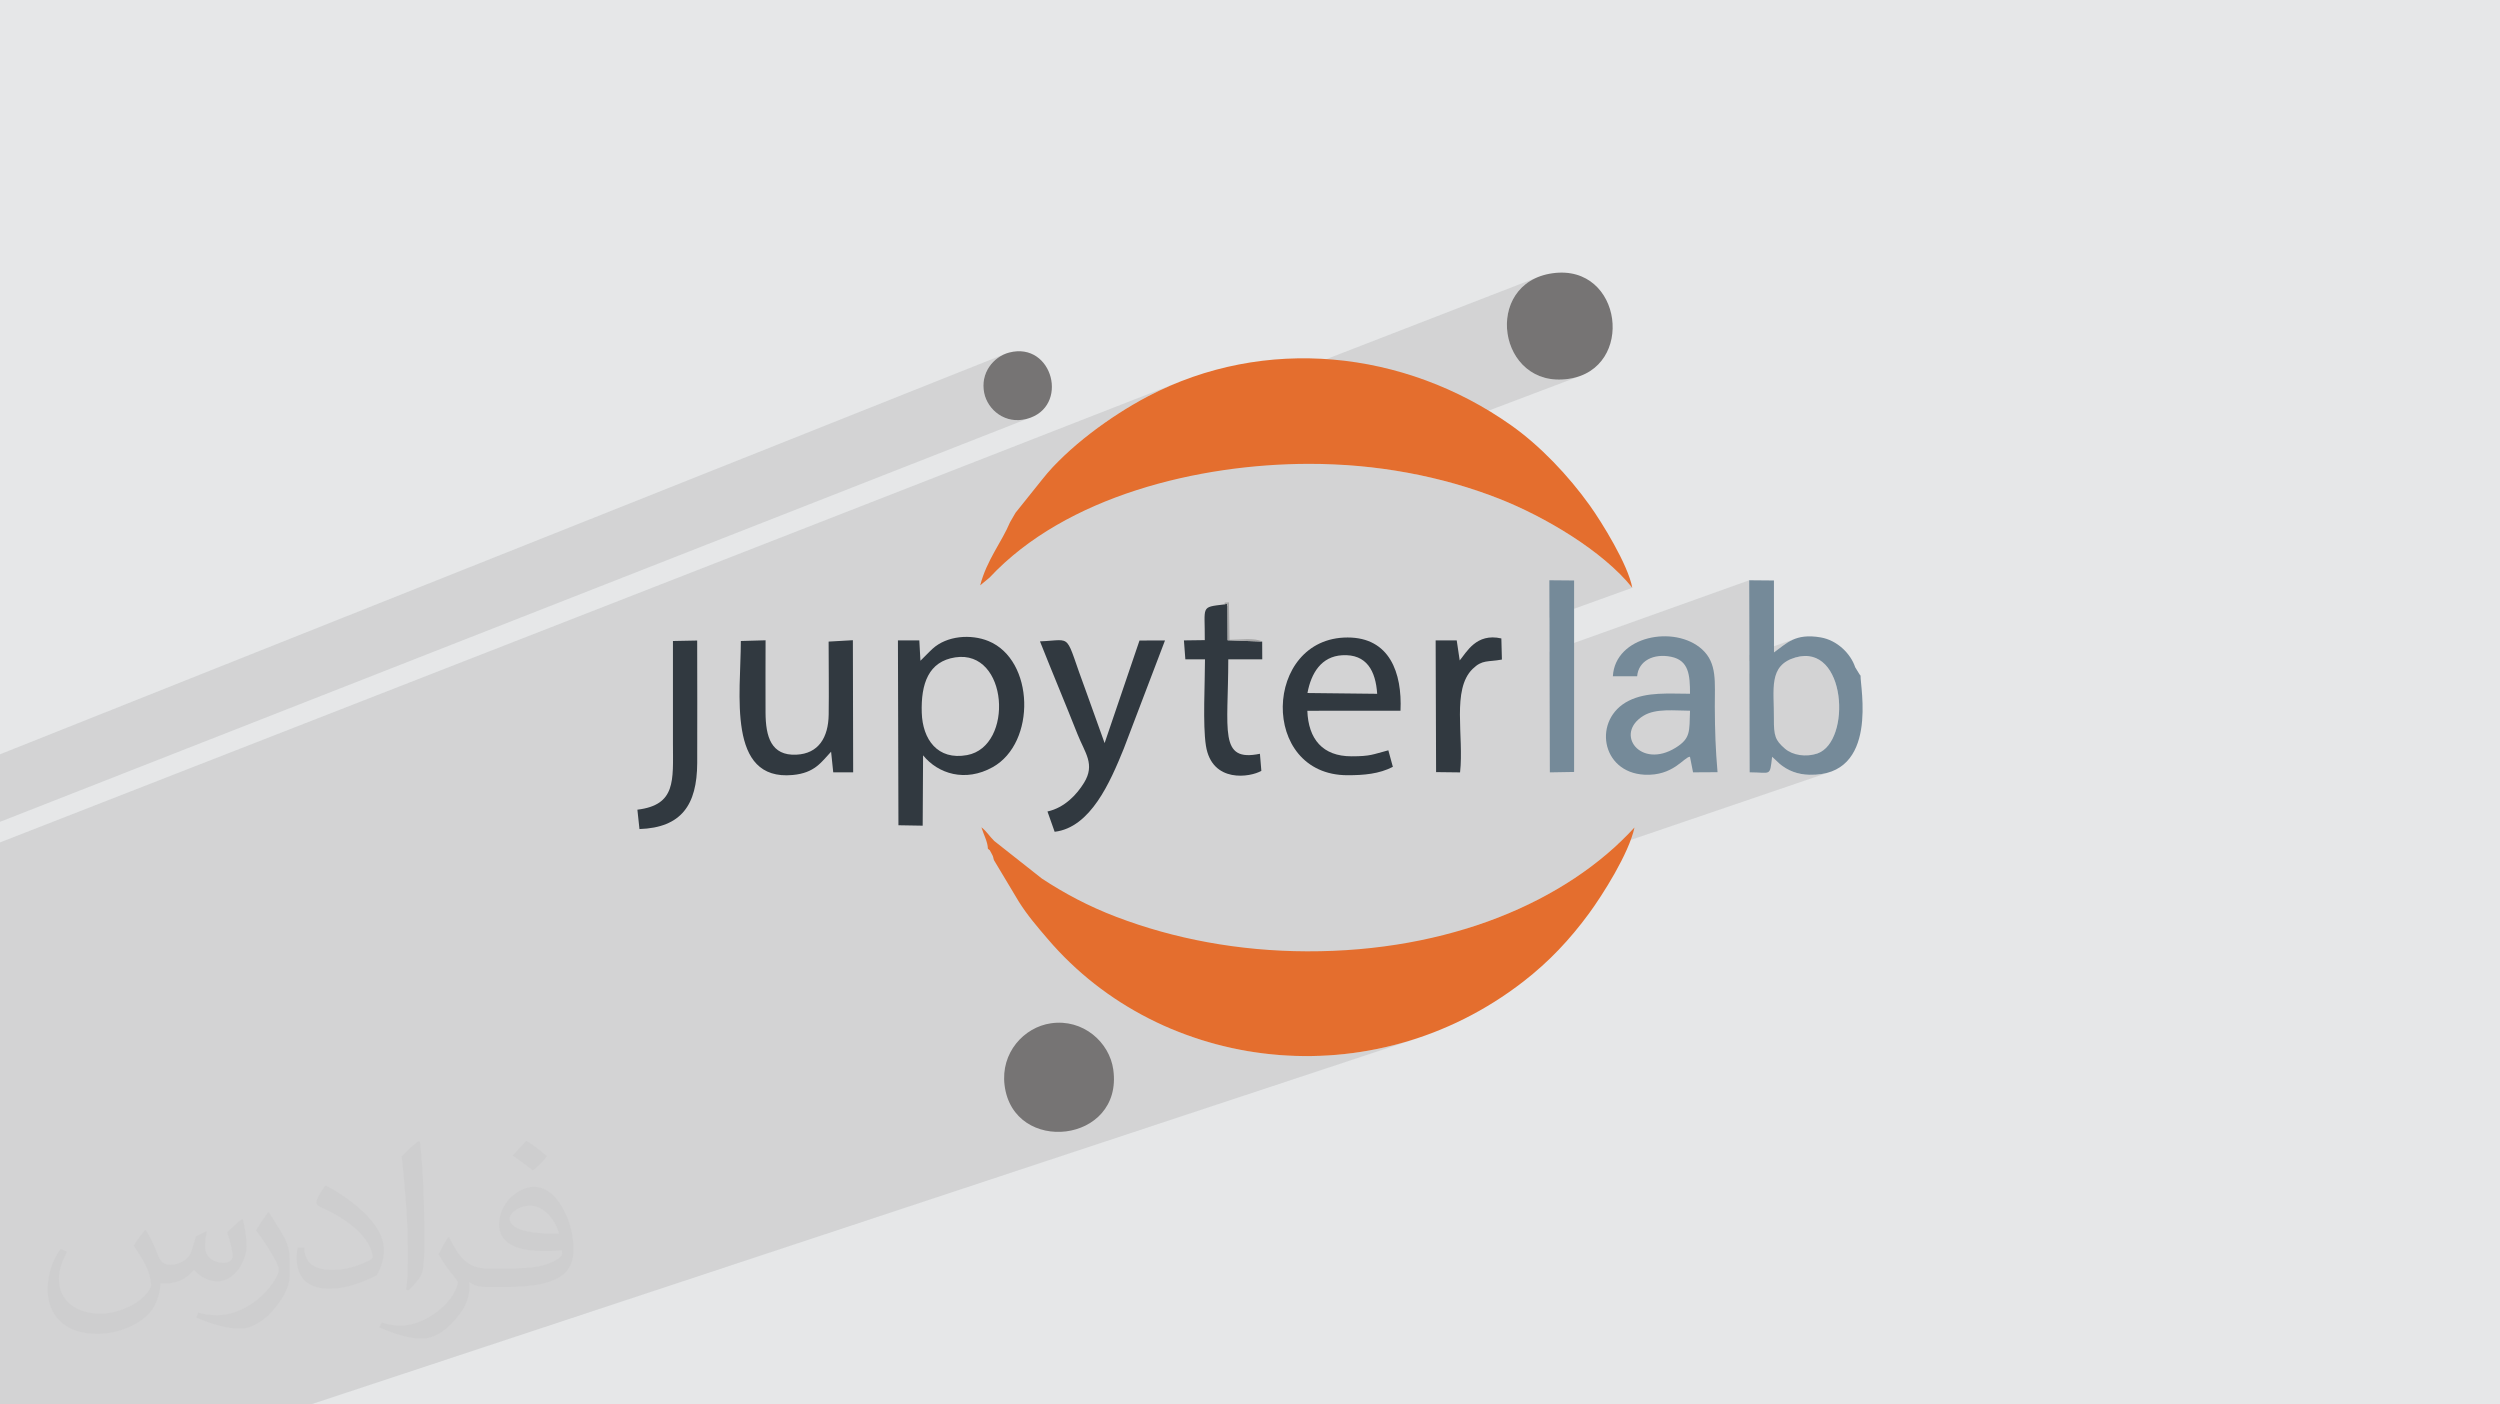<?xml version="1.0" encoding="UTF-8"?>
<!DOCTYPE svg PUBLIC "-//W3C//DTD SVG 1.0//EN" "http://www.w3.org/TR/2001/REC-SVG-20010904/DTD/svg10.dtd">
<!-- Creator: CorelDRAW -->
<svg xmlns="http://www.w3.org/2000/svg" xml:space="preserve" width="94.192mm" height="52.917mm" version="1.0" style="shape-rendering:geometricPrecision; text-rendering:geometricPrecision; image-rendering:optimizeQuality; fill-rule:evenodd; clip-rule:evenodd"
viewBox="0 0 9404.92 5283.66"
 xmlns:xlink="http://www.w3.org/1999/xlink"
 xmlns:xodm="http://www.corel.com/coreldraw/odm/2003">
 <defs>
  <style type="text/css">
   <![CDATA[
    .fil4 {fill:#313940}
    .fil5 {fill:#758A99}
    .fil6 {fill:#767474}
    .fil7 {fill:#A6A6A6}
    .fil3 {fill:#E46E2E}
    .fil2 {fill:#373435;fill-opacity:0.031}
    .fil1 {fill:#2B2A29;fill-opacity:0.102}
    .fil0 {fill:#E6E7E8}
   ]]>
  </style>
 </defs>
 <g id="Layer_x0020_1">
  <polygon class="fil0" points="-0,0 9404.92,0 9404.92,5283.66 -0,5283.66 "/>
  <path class="fil1" d="M-0 4425.33l0 -8.68 0 -0.53 0 -51.75 0 -1.46 0 -32.04 0 -25.17 0 -3.97 0 -1.18 0 -5.45 0 -43.62 0 -9.56 0 -9.36 0 -16.32 0 -40.33 0 -1.85 0 -17.99 0 -10.99 0 -24.54 0 -1.53 0 -10.32 0 -20.25 0 -8.82 0 -16.9 0 -8.3 0 -27.12 0 -0.26 0 -7.35 0 -9.6 0 -11.34 0 -6.53 0 -4.45 0 -4.8 0 -5.26 0 -4.86 0 -1.6 0 -11.06 0 -14.58 0 -7.23 0 -63.65 0 -19.91 0 -34.35 0 -3.69 0 -29.85 0 -13.66 0 -12.16 0 -9.9 0 -0.9 0 -63.78 0 -21.13 0 -4.9 0 -45.28 0 -11.47 0 -4.78 0 -119.86 0 -0.04 0 -53.82 0 -25.28 0 -13.16 0 -66.81 0 -34.42 0 -109.02 0 -7.46 4443.6 -1735.06 -42.35 17.45 -41.92 19.1 -41.46 20.76 -13.07 6.95 -13.21 7.23 -13.33 7.48 -13.42 7.74 -13.5 7.99 -13.57 8.21 -13.61 8.45 -13.64 8.66 -13.65 8.86 -13.63 9.07 -13.62 9.25 -13.56 9.44 -13.51 9.6 -13.43 9.77 -13.32 9.91 -13.22 10.05 -13.07 10.19 -12.93 10.31 -12.76 10.43 -12.57 10.53 -12.37 10.63 -12.14 10.72 -11.9 10.8 -11.65 10.87 -11.36 10.93 -11.08 10.98 -9.22 9.44 1823.72 -707.04 -20.27 8.3 -18.42 9.97 -16.59 11.52 -14.8 12.92 -13.03 14.17 -11.26 15.27 -9.54 16.23 -7.82 17.02 -6.12 17.69 -4.46 18.2 -2.81 18.56 -1.19 18.79 0.43 18.86 2.01 18.78 3.56 18.56 5.1 18.18 6.63 17.67 8.12 17.01 9.6 16.2 11.05 15.25 12.48 14.13 13.89 12.89 15.29 11.48 16.64 9.93 17.99 8.25 19.32 6.4 20.62 4.41 21.9 2.29 23.16 -0.01 24.39 -2.43 22.8 -4.52 21.05 -6.49 -884.87 335.06 5.94 0.37 23.48 1.73 23.4 2 23.32 2.26 23.23 2.52 23.14 2.78 23.06 3.04 22.95 3.3 22.85 3.54 22.74 3.8 22.63 4.05 22.51 4.3 22.4 4.54 22.27 4.8 22.14 5.04 22.02 5.28 21.88 5.53 21.74 5.76 21.6 6.01 21.45 6.24 21.3 6.48 21.15 6.71 20.99 6.95 20.83 7.18 20.66 7.4 20.49 7.64 20.32 7.86 15.98 6.42 16.25 6.77 16.48 7.11 16.68 7.45 16.86 7.77 17.01 8.09 17.13 8.4 17.22 8.69 17.29 8.98 17.32 9.26 17.33 9.53 17.3 9.79 17.25 10.03 17.18 10.28 17.06 10.5 16.93 10.74 16.76 10.95 16.56 11.15 16.35 11.36 16.1 11.54 15.82 11.72 15.5 11.89 15.17 12.05 14.8 12.2 14.41 12.35 13.98 12.48 13.52 12.6 13.04 12.72 12.53 12.83 11.99 12.93 11.43 13.01 10.82 13.09 -311.63 112.37 0.32 128.19 751.03 -268.79 0.73 280.75 172.04 -60.58 -10.04 4.17 -9.48 4.77 -9.01 5.26 -8.68 5.68 -8.45 5.99 -8.34 6.22 -8.34 6.36 -8.46 6.4 -8.7 6.37 -92.5 32.53 0.12 47.23 172.91 -60.64 17.5 -4.01 16.51 -1.64 15.51 0.6 14.5 2.7 13.51 4.65 12.52 6.47 11.54 8.16 10.55 9.7 9.58 11.1 8.61 12.36 7.64 13.49 6.68 14.48 5.71 15.33 4.76 16.04 3.8 16.6 2.87 17.03 1.92 17.33 0.98 17.49 0.05 17.5 -0.89 17.38 -1.81 17.11 -2.74 16.72 -3.64 16.19 -4.56 15.51 -5.47 14.69 -6.38 13.74 -7.28 12.64 -8.18 11.41 -9.07 10.03 -9.95 8.53 -10.84 6.89 -11.72 5.09 -132.68 45.46 3.1 2.34 6.16 4.21 6.32 3.92 6.5 3.62 6.65 3.33 6.8 3.04 6.96 2.75 7.1 2.45 7.24 2.16 7.38 1.85 7.51 1.56 7.64 1.25 7.75 0.96 7.87 0.65 7.99 0.35 23.75 -0.38 21.85 -2.3 20.03 -4.1 18.27 -5.77 -805.13 274.49 -13.41 12.46 -27.71 24.2 -28.74 23.61 -29.72 22.98 -30.71 22.34 -31.68 21.69 -32.63 21 -33.56 20.3 -34.48 19.59 -35.39 18.85 -36.26 18.1 -37.13 17.33 -37.98 16.54 -38.81 15.75 -39.63 14.92 -40.44 14.07 -1151.62 389.62 26.64 11.27 56.63 20.89 57.59 18.24 58.41 15.58 59.15 12.88 59.77 10.15 60.28 7.42 60.69 4.65 60.99 1.86 61.18 -0.95 61.27 -3.79 61.24 -6.65 61.11 -9.54 60.88 -12.45 60.53 -15.39 60.07 -18.33 -4163.32 1377.86 -232.03 0 -708.39 0 -1.19 0 -227.03 0 0 -32.38 0 -13.82 0 -22.82 0 -15.77 0 -15.66 0 -5.75 0 -8.59 0 -5.63 0 -20.81 0 -4.61 0 -10.92 0 -27.04 0 -33.3 0 -13.84 0 -7.29 0 -0.48 0 -41.24 0 -3.99 0 -36.27 0 -26.48 0 -29.14 0 -12.76 0 -39.02 0 -14.17 0 -2.26 0 -6.62 0 -29 0 -3 0 -8.9 0 -1.53 0 -9.64 0 -36 0 -7.34 0 -16.19 0 -11.42 0 -13.04 0 -3.73 0 -15.61 0 -68.62 0 -15.51 0 -22.58 0 -14.01 0 -4.91 0 -3.87 0 -2.77 0 -7.39 0 -13.78 0 -16.74 0 -13.51 0 -21.6 0 -1.49 0 -1.39 0 -9.46 0 -15.06 0 -3.12 0 -2.58 0 -13.96zm0 -1333.61l0 -0.51 0 -146.54 0 -107.05 3785.67 -1508.02 -10.59 4.4 -10.25 5.39 -9.85 6.33 -9.33 7.24 -8.72 8.09 -8.03 8.91 -7.25 9.67 -6.37 10.38 -5.41 11.06 -4.36 11.7 -3.22 12.27 -1.98 12.83 -0.66 13.31 0.76 13.77 2.26 14.18 3.08 11.6 4.24 11.35 5.35 10.99 6.42 10.53 7.42 9.95 8.39 9.3 9.29 8.52 10.13 7.63 10.94 6.65 11.69 5.56 12.38 4.36 13.02 3.07 13.62 1.67 14.16 0.16 14.65 -1.45 15.08 -3.17 27.93 -10.4 -3890.46 1526.25z"/>
  <path class="fil2" d="M548.54 4627.69c17.95,27.21 29.6,53.36 40.96,82.43 8.45,16.91 12.93,48.09 52.57,48.09 11.61,0 28.28,-3.42 43.06,-11.61 16.63,-8.73 29.32,-21.94 35.94,-42l15.85 -53.36 38.57 -19.02 2.64 2.64c-5.27,20.09 -6.59,39.36 -6.59,54.43 0,44.63 38.57,61.56 69.22,61.56 17.95,0 34.09,-8.73 34.09,-25.11 0,-21.13 -8.98,-57.06 -20.62,-89.29 17.95,-17.95 35.94,-35.94 56.53,-50.47l3.17 1.6c8.98,38.04 14,75.56 14,100.66 0,24.57 -10.83,51.79 -19.81,69.49 -18.49,34.87 -51.25,62.62 -90.87,62.62 -30.1,0 -63.65,-15.07 -86.66,-43.06l-1.32 0c-21.66,26.96 -55.22,51.25 -108.86,51.25l-16.63 0c-2.64,35.41 -10.29,60.49 -21.94,82.95 -31.95,62.34 -126.81,106.47 -216.1,106.47 -124.17,0 -186.51,-71.59 -186.51,-166.96 0,-58.91 19.27,-113.6 48.88,-152.42l24.29 10.04c-18.49,35.41 -30.91,68.68 -30.91,101.45 0,89.29 72.66,131.83 156.4,131.83 77.68,0 173.83,-49.41 191.28,-106.72 -6.59,-62.62 -30.1,-91.93 -66.04,-148.99 10.83,-19.02 24.83,-38.04 42.28,-58.38l3.17 0 0 0 0 0 -0.02 -0.09zm1432.13 -336.04c26.15,16.39 51.79,35.66 76.87,57.85 -14,19.81 -31.45,37.79 -53.11,53.64 -25.11,-20.34 -50.19,-37.79 -75.84,-56.27 17.42,-19.55 34.62,-38.29 52.04,-55.22l0 0 0 0 0 0 0 0 0 0 0.03 0zm13.47 244.11c-42.28,0 -76.87,27.75 -76.87,48.34 0,44.13 84.53,57.85 185.72,57.31 -12.68,-51.79 -57.06,-105.68 -108.86,-105.68l0.01 0.03zm-94.86 236.19c54.96,0 103.04,-1.6 139.74,-10.83 40.96,-10.29 75.56,-30.91 75.56,-45.17 0,-3.7 0,-8.19 -1.32,-11.89 -22.98,2.11 -49.41,2.11 -72.38,2.11 -74.49,0 -131.55,-16.91 -154.02,-58.66 -5.55,-11.61 -9.51,-24.57 -9.51,-39.36 0,-40.43 17.42,-79.79 48.09,-107 25.61,-22.45 53.89,-36.44 82.67,-36.44 52.04,0 93.51,41.75 122.57,107.54 15.85,35.94 26.68,77.4 26.68,129.72 0,34.87 -9.51,64.19 -31.17,85.85 -40.43,39.11 -114.92,53.89 -229.04,53.89l-51.79 0 0 0 -13.47 0c-28.28,0 -48.62,-5.02 -64.72,-17.42l-2.64 0c0.79,6.59 1.32,12.93 1.32,19.02 0,25.61 -8.45,58.38 -25.61,84.53 -50.72,75.3 -105.68,108.04 -153.24,108.04 -48.09,0 -107,-18.49 -160.11,-42.54l9.51 -18.49c17.17,7.13 40.96,11.89 73.7,11.89 85.85,0 198.66,-82.43 212.66,-163 -3.17,-6.59 -8.98,-15.32 -17.17,-24.57 -25.11,-29.85 -40.96,-54.68 -55.75,-80.83 12.68,-25.11 24.29,-45.17 35.13,-63.4l4.49 -0.53c36.72,74.77 69.99,117.55 144.23,117.55l11.61 0 0 0 53.89 0 0 0 0 0 0 0 0 0 0 0 0.09 0.01zm-371.98 79c6.34,-34.34 6.87,-72.91 6.87,-108.86l0 -53.36c0,-99.6 -12.68,-244.36 -22.98,-338.68 17.95,-19.27 43.06,-42 62.87,-57.31l5.81 1.6c13.47,118.62 16.63,256 16.63,383.06 0,33.3 -1.32,65.79 -4.49,89.55 -1.85,30.1 -19.27,52.83 -56.53,87.7l-8.19 -3.7zm-382.8 -157.19c1.85,46.77 24.83,83.49 105.15,83.49 49.93,0 92.19,-12.93 138.96,-35.13 8.45,-3.7 12.93,-8.73 12.93,-12.93 0,-29.32 -22.45,-68.15 -60.23,-103.55 -36.72,-33.3 -85.34,-62.62 -130.76,-82.18 -15.6,-6.59 -20.62,-13.47 -20.62,-20.09 0,-13.47 17.95,-41.75 32.77,-62.09l5.02 -0.53c52.04,27.21 110.17,67.64 153.24,112.53 39.11,41.47 63.4,83.49 63.4,129.19 0,33.81 -10.29,65.51 -26.96,95.11 -57.06,28.79 -117.83,50.72 -178.06,50.72 -73.17,0 -123.1,-34.34 -123.1,-114.92 0,-8.73 0,-22.19 3.17,-39.64l25.11 0 0 0 0 0 0 0 0 0 0 0 -0.02 0zm-132.37 -132.9l45.45 73.45c16.63,27.21 32.23,56.81 32.23,103.55l0 59.7c0,48.34 -30.91,100.13 -80.83,151.38 -39.11,34.62 -73.7,49.41 -105.68,49.41 -47.55,0 -101.98,-14.79 -164.85,-41.75l7.13 -18.49c19.81,5.27 42.79,9.77 71.06,9.77 90.36,-0.53 182.8,-66.57 225.08,-147.15 5.02,-9.26 6.87,-17.95 6.87,-24.04 0,-9.26 -5.02,-19.55 -8.98,-28.79 -22.98,-43.31 -48.62,-82.95 -76.87,-119.68 14.79,-23.25 29.6,-45.7 45.7,-67.9l3.7 0.53 0 0 0 0 0 0 0 0 0 0 -0.02 0.01z"/>
  <g id="_2012871965008">
   <path class="fil3" d="M3820.21 1929.29l-20.54 35.47c-30.7,73.72 -87.6,142.11 -112.22,237.29l35.08 -29.07c287.54,-307.91 788.44,-427.59 1201.12,-428.01 255.11,-0.27 501.12,46.46 716.91,131.49 168.91,66.57 387.87,194.66 500.08,334.69 -16.23,-87.61 -115.21,-247.17 -159.91,-309.65 -80.67,-112.75 -187.02,-224.79 -296.63,-302.11 -401.4,-283.18 -926.65,-338.44 -1366.22,-108.06 -138.68,72.68 -303.26,193.16 -396.42,311.54l-101.26 126.42z"/>
   <path class="fil3" d="M3716.5 3192.89c10.84,10.42 2.52,-2.72 13.75,18.12 8.32,15.43 4.27,9.71 8.91,24.64l93.68 156.44c32.42,51.65 69.94,94.89 108.33,139.91 429.63,503.9 1221.41,600.93 1789.66,160.6 96.13,-74.5 174.8,-157.84 247.22,-256.6 50.01,-68.21 149.79,-224.73 170.85,-323.03 -256.26,279.38 -697.36,467.66 -1232.54,465.87 -256.82,-0.86 -499.03,-46.57 -717.07,-129.73 -104.74,-39.95 -195.32,-88.46 -279.38,-143.73l-179.61 -141.71c-18.97,-18.84 -28.39,-35.97 -48.29,-51.6 8.69,28.78 23.4,53.28 24.5,80.82z"/>
   <path class="fil4" d="M3593.52 2473.02c200.07,-30.63 222.13,335.07 44.42,367.68 -110.95,20.36 -167.23,-59.21 -170.33,-159.55 -3.39,-109.43 25.64,-192.78 125.91,-208.13zm-120.92 368.55c56.49,69.51 158.93,102.01 261.89,44.47 164.43,-91.88 157.11,-403.48 -15.99,-474.43 -65.64,-26.9 -156.09,-20.44 -210.3,29.08 -8.29,7.57 -13.66,13.26 -21.92,21.42l-23.62 23.66 -4.2 -76.64 -80.46 -0.01 1.91 695.45 91.22 1.59 1.47 -264.58z"/>
   <path class="fil5" d="M6754.18 2473.45c192.13,-55.95 211.9,316.99 82.2,361.32 -42.59,14.55 -92.52,6.71 -121.43,-18.21 -36.94,-31.84 -42.14,-48.63 -41.64,-113.61 0.85,-110.76 -21.69,-199.64 80.87,-229.5zm245.17 68.23c-1.35,-1.38 -2.91,-3.47 -3.65,-4.49l-16.55 -26.99c-16.79,-51.09 -67.55,-101.66 -130.01,-112.36 -96,-16.47 -128.28,22.81 -175.47,56.49l-0.19 -270.6 -93.1 -0.81 1.87 722.51c80.95,0 75.13,17.94 84.37,-58.4 1.55,1.18 3.45,2.95 4.42,3.82l23.97 22.42c30.48,26.36 68.79,40.34 111.65,41.4 263.72,6.55 190.5,-333.97 192.7,-372.99z"/>
   <path class="fil6" d="M3779.13 4082.32c32.62,264.29 447.5,219.11 409.01,-58.49 -14.29,-103.05 -113.56,-191.85 -234.61,-174.22 -101.89,14.84 -189.4,111.02 -174.4,232.71z"/>
   <path class="fil6" d="M5841.4 1027.86c-266.29,36.58 -207.01,436.84 59.74,397.44 252.59,-37.31 203.33,-433.58 -59.74,-397.44z"/>
   <path class="fil5" d="M6357.77 2673.68c-2.63,77.74 3.04,103.8 -54.02,139.22 -131.92,81.89 -232.99,-52.75 -120.51,-120.59 46.96,-28.33 117.07,-18.63 174.53,-18.63zm-198.9 -129.57c4.99,-58.91 62.69,-86.7 127.87,-73.33 66.78,13.71 71.03,68.87 71.03,139.07 -79.06,0 -162.21,-7.93 -230.59,26.44 -135.85,68.28 -105.69,269.63 59.22,278.12 108.43,5.57 148.27,-66.45 171.19,-67.57l11.62 58.65 92.11 -0.54c-7.53,-87.02 -9.76,-153.26 -10.27,-245.85 -0.53,-91.64 10.12,-163.97 -48.26,-216.59 -102.83,-92.68 -326.74,-50.38 -335.22,101.6l91.3 0z"/>
   <path class="fil4" d="M4918.62 2607.1c13.9,-75.39 52.37,-137.47 130.4,-142.1 92.85,-5.51 126.23,59.68 131.89,145.05l-262.29 -2.95zm165.59 238.09c-108.6,0 -162.19,-64.82 -166.04,-171.28l350.43 -0.21c6.71,-143.4 -41.3,-275.51 -198.99,-275.51 -317.29,0 -333.13,518.2 0,518.2 60.63,0 118.48,-4.72 170.28,-31.57l-17.01 -62.19c-59.6,15.5 -65.62,22.57 -138.67,22.57z"/>
   <path class="fil4" d="M3912.34 2412.78c46.18,116.48 94.01,230.02 141.43,349.76 27.83,70.26 67.07,112.55 24.38,182.21 -27,44.07 -73.27,94.02 -137.62,108.02l27.01 76.38c135.55,-16.17 208.93,-187 259.95,-312.39l155.16 -407.31 -95.89 0.1 -131.26 385.96 -70.22 -195.71c-84.18,-224.36 -43.71,-191.97 -172.92,-187.02z"/>
   <path class="fil4" d="M2787.01 2411.42c0,197.29 -53.65,527.69 195.44,504.09 82.29,-7.8 106.58,-47.57 144.09,-87.64l8.05 77.55 74.97 0 -1.09 -496.98 -91.24 5.22c0,91.23 1.54,183.71 0.21,274.76 -1.27,86.48 -38.32,146.77 -121.46,150.67 -95.46,4.48 -115.49,-68.04 -116.06,-157.88 -0.59,-90.58 0.14,-181.48 0.13,-272.45l-93.04 2.65z"/>
   <path class="fil4" d="M4748.3 2413.54l-130.06 -4.86 -0.44 -129.09c-8.17,-8.67 11.52,-11.63 -12.11,-5.78 -91,10.97 -72.18,5.04 -73.35,134.3l-78.46 1.06 5.37 71.16 73.9 0c0,88.7 -8.81,246.32 3.46,324.69 22.38,142.98 167.95,118.88 208.58,94.85l-5.38 -64.21c-155.85,32.24 -118.98,-86.99 -119.06,-355.32l127.85 0.08 -0.3 -66.86z"/>
   <path class="fil4" d="M2405.66 3118.91c157.66,-5.57 216.38,-90.42 217.22,-247.93 0.81,-153.08 -0.1,-306.45 -0.1,-461.36l-91.22 1.81c0,128.79 -0.16,257.58 0.03,386.36 0.2,138.97 12.02,230.45 -133.75,248.21l7.82 72.92z"/>
   <polygon class="fil5" points="5830.49,2905.62 5921.7,2904.06 5921.72,2183.72 5828.66,2182.92 "/>
   <path class="fil4" d="M5492.72 2905.75c15.1,-136.95 -32.24,-311.9 47.29,-389.35 36.7,-35.76 56.59,-25.21 110.11,-35.18l-2.07 -79.43c-94.47,-21.69 -131.07,52.53 -156.69,82.72l-11.21 -75.4 -79.28 -0.01 1.66 495.57 90.19 1.07z"/>
   <path class="fil6" d="M3796.5 1326.24c-58.27,15.11 -110.04,76.29 -93.83,152.9 13.2,62.4 78.37,118.37 159.86,96.73 162.98,-43.28 98.79,-292.37 -66.03,-249.63z"/>
   <path class="fil7" d="M4748.3 2413.54c-26.95,-15.44 -86.77,-6.7 -122.8,-6.7l-2.24 -140.71c-26.13,1.08 -11.63,0.69 -17.57,7.67 23.63,-5.85 3.94,-2.89 12.11,5.78l0.44 129.09 130.06 4.86z"/>
  </g>
 </g>
</svg>

